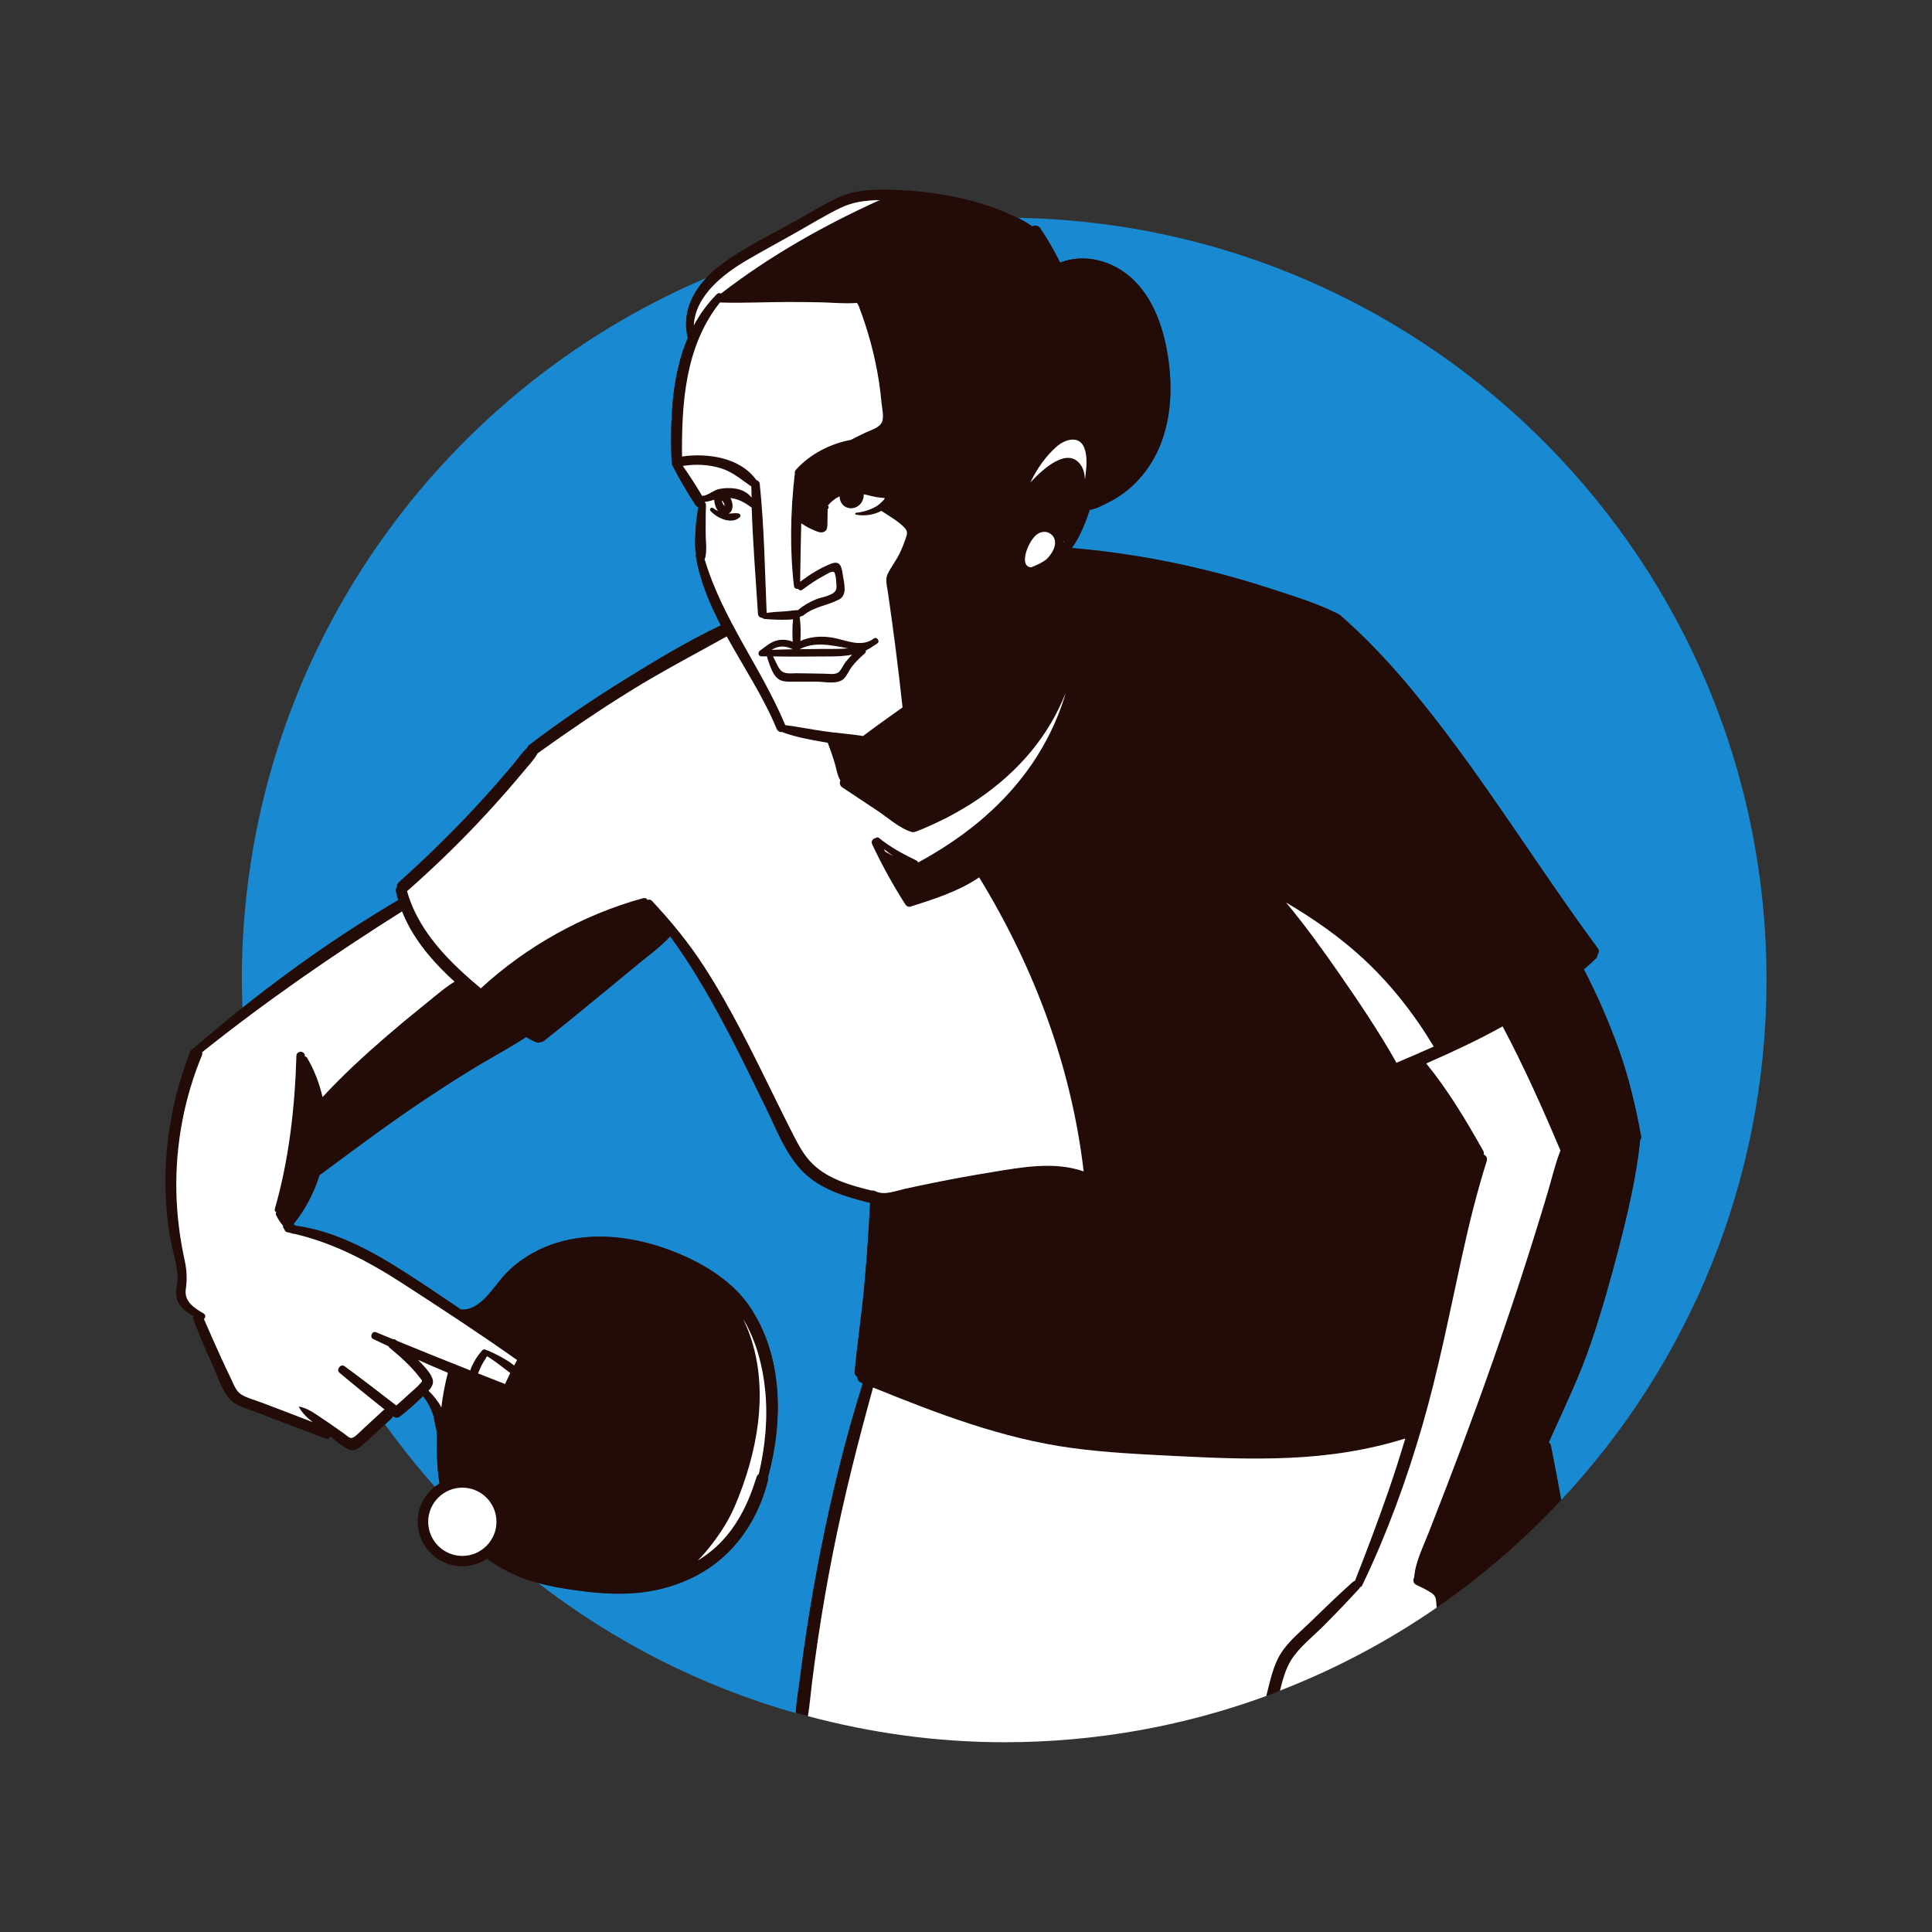 <?xml version="1.0" encoding="utf-8"?>
<!-- Generator: Adobe Illustrator 22.1.0, SVG Export Plug-In . SVG Version: 6.00 Build 0)  -->
<svg version="1.1" xmlns="http://www.w3.org/2000/svg" xmlns:xlink="http://www.w3.org/1999/xlink" x="0px" y="0px"
	 viewBox="22.366 337.079 100 100" enable-background="new 22.366 337.079 100 100" xml:space="preserve">
<rect x="22.366" y="337.079" width="100" height="100" fill="#333333" stroke="none"/>
<g id="background">
	<g>
		<path fill="#1989D2" d="M45.117,413.874c-0.148-0.894-0.137-1.815-0.148-2.749c-0.097-0.286-0.104-0.603-0.207-0.891
			c-0.111-0.309-0.285-0.631-0.5-0.887c-0.371,0.363-0.764,0.713-1.17,1.034c-0.128,0.101-0.261,0.101-0.387,0.002
			c-0.014,0.042-0.036,0.084-0.077,0.122c-0.109,0.103-0.222,0.202-0.331,0.304c0.81,1.126,1.674,2.209,2.595,3.241
			C44.967,413.992,45.034,413.923,45.117,413.874z"/>
		<path fill="#1989D2" d="M75.796,348.799c0.135-0.065,0.311-0.052,0.419,0.107c0.381,0.564,0.72,1.155,1.022,1.766
			c1.273-0.498,2.732-0.092,3.729,0.833c1.101,1.022,1.614,2.534,1.844,3.982c0.249,1.57,0.196,3.223-0.422,4.706
			c-0.513,1.231-1.444,2.303-2.651,2.892c-0.207,0.101-0.624,0.341-0.968,0.385c-0.132,0.411-0.287,0.808-0.459,1.174
			c-0.133,0.283-0.29,0.551-0.467,0.802c2.3,0.195,4.578,0.571,6.822,1.117c1.198,0.291,2.383,0.63,3.554,1.015
			c1.126,0.369,2.311,0.73,3.372,1.261c0.016,0.008,0.025,0.02,0.038,0.03c0.038,0.011,0.075,0.03,0.111,0.061
			c1.216,1.066,2.331,2.229,3.376,3.463c3.662,4.324,6.586,9.221,9.949,13.771c0.08,0.108,0.059,0.227-0.009,0.319
			c0,0.073-0.025,0.148-0.093,0.214c-0.2,0.197-0.412,0.375-0.619,0.561c0.004,0.007,0.011,0.01,0.015,0.018
			c0.692,1.346,1.299,2.736,1.807,4.162c0.524,1.471,0.865,2.949,1.147,4.48c0.012,0.067-0.013,0.12-0.052,0.156
			c-0.19,1.894-0.64,3.778-1.115,5.617c-0.431,1.669-0.903,3.335-1.46,4.967c-0.538,1.576-1.253,3.08-1.94,4.595
			c-0.074,0.163-0.147,0.325-0.221,0.488c0.054,0.027,0.097,0.078,0.113,0.159c0.189,0.939,0.363,1.881,0.536,2.823
			c6.588-7.052,10.627-16.515,10.627-26.927c0-21.562-17.296-39.073-38.77-39.443C75.3,348.483,75.56,348.628,75.796,348.799z"/>
		<path fill="#1989D2" d="M52.647,419.456c-0.821-0.099-1.643-0.234-2.442-0.452c3.928,3.043,8.445,5.357,13.353,6.749
			c0.035-0.601,0.144-1.211,0.219-1.799c0.091-0.717,0.189-1.433,0.296-2.148c0.221-1.487,0.478-2.968,0.77-4.443
			c0.579-2.928,1.284-5.834,2.187-8.68c-0.027-0.011-0.054-0.022-0.081-0.033c-0.139-0.057-0.204-0.178-0.21-0.299
			c-0.083-0.052-0.143-0.135-0.132-0.251c0.137-1.481,0.362-2.954,0.497-4.437c0.131-1.437,0.231-2.877,0.303-4.318
			c-1.236-0.308-2.534-0.679-3.461-1.599c-0.911-0.903-1.404-2.253-1.963-3.387c-0.585-1.187-1.155-2.381-1.765-3.554
			c-0.932-1.793-1.952-3.614-3.165-5.264c-0.007,0.011-0.011,0.022-0.02,0.032c-0.482,0.525-1.082,0.952-1.631,1.405
			c-0.531,0.438-1.063,0.877-1.594,1.315c-1.087,0.896-2.177,1.789-3.282,2.663c-0.056,0.044-0.116,0.06-0.176,0.063
			c-0.059,0.033-0.129,0.045-0.206,0.017c-0.189-0.071-0.37-0.171-0.546-0.281c-0.009,0.008-0.014,0.017-0.025,0.024
			c-0.911,0.595-1.885,1.101-2.811,1.672c-0.904,0.558-1.797,1.134-2.678,1.727c-1.767,1.19-3.468,2.468-5.181,3.733
			c-0.284,0.916-0.735,1.78-1.343,2.537c0.036,0.025,0.071,0.052,0.103,0.08c2.048,0.269,3.927,1.298,5.646,2.396
			c0.983,0.628,1.949,1.283,2.915,1.938c1.007,0.092,1.684-1.166,2.274-1.801c0.648-0.697,1.481-1.217,2.372-1.542
			c1.821-0.664,3.879-0.495,5.694,0.104c1.664,0.549,3.498,1.517,4.53,2.979c1.8,2.549,1.84,5.969,1.026,8.943
			c0.011,0.046,0.015,0.095,0.001,0.152c-0.414,1.675-1.325,3.238-2.703,4.297c-1.065,0.818-2.357,1.307-3.682,1.492
			C54.708,419.628,53.672,419.58,52.647,419.456z"/>
		<path fill="#1989D2" d="M42.98,383.672c-0.042-0.147-0.085-0.293-0.115-0.444c-0.019-0.094,0.006-0.171,0.053-0.23
			c-0.013-0.082,0.009-0.17,0.093-0.245c1.221-1.094,2.401-2.235,3.53-3.424c0.565-0.594,1.116-1.201,1.655-1.82
			c0.251-0.289,0.5-0.58,0.745-0.873c0.232-0.278,0.451-0.598,0.715-0.852c0.02-0.05,0.049-0.098,0.099-0.136
			c1.579-1.203,3.225-2.319,4.912-3.365c1.621-1.005,3.285-2.012,5.012-2.83c-0.589-1.133-1.079-2.303-1.296-3.571
			c-0.008-0.046,0.001-0.085,0.016-0.12c-0.085-0.385-0.046-0.828-0.03-1.209c0.018-0.416,0.077-0.818,0.142-1.226
			c-0.058-0.016-0.113-0.05-0.154-0.114c-0.427-0.664-0.835-1.35-1.193-2.053c-0.035-0.07-0.033-0.133-0.01-0.185
			c-0.018-0.035-0.031-0.075-0.032-0.122c-0.066-2.093,0.021-4.351,0.846-6.286c-0.298-1.195,0.181-2.267,0.969-3.108
			c-14.138,6.002-24.055,20.012-24.055,36.339c0,0.485,0.019,0.966,0.037,1.447C37.475,387.207,40.167,385.328,42.98,383.672z"/>
	</g>
</g>
<g id="pattern-1">
	<g>
		<path fill="none" d="M61.524,413.532c0.023-0.075,0.066-0.123,0.116-0.158c0.334-1.417,0.475-2.879,0.332-4.33
			c-0.123-1.243-0.465-2.579-1.134-3.68c0.13,0.273,0.247,0.55,0.346,0.829c1.009,2.866,0.381,6.132-0.787,8.854
			c-0.298,0.694-0.694,1.319-1.151,1.918c-0.238,0.311-0.487,0.615-0.766,0.887c0.329-0.201,0.641-0.428,0.929-0.689
			C60.485,416.185,61.102,414.903,61.524,413.532z"/>
		<path fill="none" d="M78.302,361.14c0.151,0.211,0.208,0.473,0.221,0.745c0.009-0.067,0.019-0.135,0.027-0.201
			c0.054-0.45,0.107-0.982-0.059-1.415c-0.263-0.686-1.009-0.446-1.432-0.075c-0.542,0.474-1.031,1.156-1.354,1.847
			C76.424,361.272,77.639,360.209,78.302,361.14z"/>
		<path fill="none" d="M75.794,398.098c0.073-0.003,0.133-0.004,0.202-0.007c-0.063,0.004-0.126-0.001-0.189,0.005
			C75.802,398.096,75.798,398.097,75.794,398.098z"/>
		<path fill="none" d="M94.648,392.086c0.644-0.272,1.287-0.551,1.926-0.837c-0.996-1.663-2.198-3.2-3.618-4.522
			c-1.227-1.143-2.589-2.083-4.02-2.933c0.98,1.182,1.882,2.428,2.757,3.69C92.727,388.976,93.756,390.502,94.648,392.086z"/>
		<path fill="none" d="M77.432,365.1c-0.01-0.003-0.02-0.002-0.029-0.006c-0.001,0.017,0,0.034,0,0.051
			C77.414,365.13,77.422,365.114,77.432,365.1z"/>
		<path fill="none" d="M96.644,419.727c-0.07-0.134-0.15-0.174-0.288-0.26c-0.221-0.137-0.454-0.249-0.69-0.359
			c-0.16-0.075-0.171-0.255-0.103-0.391c0.057-0.776,0.472-1.594,0.75-2.309c0.303-0.781,0.61-1.56,0.91-2.341
			c1.1-2.859,2.153-5.737,3.136-8.638c0.492-1.451,0.967-2.908,1.424-4.37c0.233-0.745,0.461-1.491,0.685-2.239
			c0.214-0.716,0.383-1.462,0.654-2.158c0.004-0.01,0.011-0.016,0.016-0.026c-0.002-0.004-0.006-0.007-0.008-0.012
			c-0.913-2.165-1.875-4.315-2.975-6.391l-0.022-0.022c-1.274,0.706-2.601,1.325-3.943,1.912c1.141,1.401,2.065,2.952,2.949,4.524
			c0.037,0.066,0.04,0.13,0.021,0.184c0.124,0.057,0.212,0.179,0.159,0.348c-0.518,1.635-0.924,3.302-1.291,4.977
			c-0.641,2.925-1.213,5.861-2.049,8.739c-0.82,2.822-1.832,5.593-3.105,8.243c-0.024,0.051-0.064,0.08-0.109,0.094
			c-0.011,0.023-0.023,0.047-0.043,0.07c-0.598,0.656-1.214,1.294-1.839,1.924c-0.554,0.558-1.272,1.111-1.689,1.781
			c-0.287,0.46-0.437,1.027-0.577,1.578c2.883-1.12,5.602-2.564,8.111-4.296c-0.003-0.026-0.004-0.052-0.008-0.078
			C96.702,420.072,96.711,419.854,96.644,419.727z"/>
		<path fill="none" d="M60.434,362.369c0.307,0.048,0.648,0.207,0.833,0.464c-0.004-0.196-0.012-0.392-0.013-0.588
			c-0.021-0.005-0.042-0.013-0.062-0.027c-0.496-0.346-0.916-0.713-1.505-0.898c-0.64-0.201-1.32-0.227-1.979-0.124
			c0.354,0.502,0.688,1.021,1.003,1.55c0.295-0.009,0.557-0.284,0.849-0.351C59.838,362.331,60.151,362.324,60.434,362.369z"/>
		<path fill="none" d="M47.259,407.822c-0.055,0.112-0.094,0.234-0.149,0.344c0.466,0.182,0.929,0.369,1.396,0.547
			c0.089-0.188,0.179-0.376,0.27-0.564c-0.393-0.297-0.776-0.615-1.198-0.869C47.461,407.453,47.35,407.633,47.259,407.822z"/>
		<path fill="none" d="M75.749,366.445c0.012-0.007,0.021-0.016,0.035-0.021c0.27-0.096,0.513-0.228,0.735-0.383
			c0.125-0.126,0.239-0.261,0.323-0.416c0.152-0.279,0.217-0.608-0.033-0.855c-0.183-0.181-0.432-0.204-0.665-0.097
			C75.632,364.909,75.03,366.42,75.749,366.445z"/>
		<path fill="none" d="M43.176,384.254c-3.575,2.251-7.04,4.649-10.344,7.285c0.011,0.05,0.013,0.104-0.013,0.166
			c-0.923,2.22-1.37,4.625-1.324,7.028c0.023,1.218,0.175,2.421,0.435,3.61c0.115,0.523,0.124,0.958,0.052,1.485
			c-0.084,0.617,0.446,0.961,0.919,1.232c0.13,0.075,0.108,0.219,0.021,0.293c0.297,0.676,0.591,1.354,0.9,2.024
			c0.167,0.363,0.336,0.724,0.51,1.084c0.139,0.289,0.255,0.637,0.542,0.808c0.309,0.184,0.698,0.279,1.034,0.407
			c0.382,0.145,0.765,0.291,1.147,0.436c0.498,0.19,0.996,0.382,1.493,0.574c-0.29-0.231-0.569-0.488-0.721-0.803
			c0-0.001,0-0.002,0.002-0.002c0.435,0.065,0.823,0.357,1.184,0.594c0.394,0.259,0.777,0.533,1.162,0.806
			c0.237,0.168,0.326,0.326,0.555,0.149c0.174-0.134,0.33-0.301,0.492-0.448c0.329-0.299,0.655-0.6,0.979-0.904
			c0.022-0.021,0.046-0.03,0.069-0.043c-0.785-0.627-1.566-1.257-2.335-1.903c-0.188-0.159,0.066-0.486,0.263-0.341
			c0.905,0.664,1.794,1.347,2.681,2.035c0.238-0.213,0.478-0.423,0.711-0.641c0.161-0.151,0.359-0.301,0.5-0.47
			c0.152-0.182,0.179-0.107-0.022-0.365c-0.445-0.573-0.976-1.048-1.534-1.507c-0.03-0.025-0.05-0.053-0.063-0.083
			c-0.265-0.126-0.531-0.247-0.795-0.377c-0.194-0.095-0.052-0.433,0.148-0.35c0.293,0.122,0.587,0.24,0.88,0.361
			c0.049-0.005,0.1,0.002,0.148,0.037c0.021,0.015,0.039,0.033,0.06,0.048c1.261,0.52,2.527,1.03,3.797,1.53
			c0.038-0.144,0.114-0.287,0.176-0.406c0.117-0.227,0.264-0.428,0.431-0.621c0.072-0.084,0.181-0.067,0.253-0.007
			c0.015,0.002,0.029-0.005,0.044,0.002c0.489,0.223,0.951,0.447,1.367,0.779c0.047-0.088,0.089-0.181,0.14-0.267
			c0.003-0.006,0.009-0.008,0.012-0.013c-1.929-1.366-3.92-2.666-5.904-3.95c-1.769-1.145-3.599-2.119-5.657-2.59
			c-0.014,0-0.026,0.006-0.04,0.004c-0.029-0.004-0.058-0.021-0.087-0.034c-0.074-0.016-0.146-0.037-0.221-0.052
			c-0.08-0.016-0.123-0.076-0.134-0.144c-0.052-0.046-0.082-0.116-0.077-0.19c-0.14-0.162-0.254-0.345-0.352-0.534
			c-0.032-0.061-0.022-0.116,0.007-0.158c-0.059-0.03-0.101-0.091-0.077-0.175c0.736-2.565,1.04-5.263,1.117-7.923
			c0.008-0.283,0.435-0.283,0.439,0c0,0.008,0,0.016,0,0.024c0.049,0.009,0.095,0.039,0.128,0.097
			c0.37,0.633,0.628,1.313,0.788,2.011c1.034-1.121,2.16-2.155,3.313-3.151c0.611-0.528,1.231-1.043,1.862-1.547
			c0.527-0.42,1.074-0.916,1.658-1.278c-0.111-0.102-0.228-0.199-0.336-0.304C44.566,386.628,43.678,385.534,43.176,384.254z"/>
		<path fill="none" d="M45.838,415.894c-0.29-0.472-0.474-0.957-0.601-1.451c-0.426,0.323-0.706,0.829-0.706,1.404
			c0,0.974,0.792,1.766,1.766,1.766c0.309,0,0.596-0.087,0.849-0.227C46.647,416.95,46.19,416.466,45.838,415.894z"/>
		<path fill="none" d="M88.645,422.686c0.42-0.68,1.107-1.219,1.673-1.773c0.676-0.662,1.36-1.318,2.064-1.95
			c0.037-0.033,0.075-0.049,0.114-0.057c0.604-1.53,1.182-3.069,1.723-4.622c0.317-0.909,0.606-1.826,0.883-2.747
			c-1.974,0.617-3.985,0.915-6.051,1.003c-1.864,0.079-3.73,0.011-5.591-0.084c-1.881-0.096-3.771-0.175-5.639-0.43
			c-3.573-0.487-6.942-1.779-10.265-3.127c-0.782,2.829-1.506,5.673-2.077,8.552c-0.292,1.474-0.55,2.956-0.772,4.443
			c-0.115,0.772-0.221,1.545-0.316,2.32c-0.069,0.559-0.115,1.133-0.207,1.694c3.243,0.865,6.641,1.35,10.157,1.35
			c4.766,0,9.336-0.845,13.566-2.394C88.098,424.135,88.246,423.331,88.645,422.686z"/>
		<path fill="none" d="M67.68,398.729c0.446,0.236,1.06-0.017,1.516-0.118c0.486-0.108,0.972-0.211,1.46-0.309
			c1.004-0.203,2.012-0.387,3.023-0.552c1.574-0.257,3.245-0.572,4.777-0.042c-0.638-5.43-2.559-10.56-5.41-15.216
			c-1.041,0.718-2.371,1.14-3.551,1.515c-0.101,0.032-0.209-0.023-0.264-0.107c-0.643-1.004-1.218-2.047-1.724-3.127
			c-0.073-0.155,0.048-0.297,0.175-0.315c0.05-0.041,0.126-0.055,0.189-0.003c0.574,0.472,1.25,0.834,1.917,1.156
			c0.056,0.027,0.085,0.067,0.099,0.111c2.187-1.19,4.146-2.709,5.63-4.728c0.764-1.04,1.375-2.191,1.806-3.408
			c0.074-0.208,0.135-0.421,0.198-0.633c-0.425,1.087-1.024,2.095-1.766,2.997c-1.564,1.903-3.702,3.28-5.979,4.174
			c-0.016,0.006-0.03,0.004-0.045,0.007c-0.05,0.024-0.11,0.031-0.179,0.011c-0.624-0.186-1.224-0.736-1.765-1.096
			c-0.608-0.404-1.215-0.807-1.823-1.211c-0.138-0.091-0.152-0.24-0.101-0.359c-0.169-0.273-0.206-0.62-0.299-0.926
			c-0.102-0.338-0.219-0.671-0.346-1.001c-0.003-0.009-0.002-0.016-0.004-0.024c-0.064-0.011-0.129-0.021-0.192-0.032
			c-0.703-0.12-1.408-0.251-2.083-0.485c-0.026-0.009-0.049-0.023-0.068-0.041c-0.115,0.02-0.247-0.021-0.303-0.156
			c-0.684-1.657-1.708-3.196-2.587-4.789c-1.671,0.931-3.36,1.812-4.989,2.822c-1.638,1.016-3.229,2.102-4.796,3.225
			c-0.18,0.328-0.457,0.615-0.695,0.901c-0.262,0.315-0.528,0.628-0.796,0.937c-0.538,0.619-1.089,1.227-1.653,1.822
			c-1.148,1.211-2.35,2.365-3.604,3.467c-0.004,0.003-0.008,0.004-0.012,0.007c0.443,1.592,1.502,2.911,2.685,4.031
			c0.366,0.346,0.746,0.678,1.133,1.001c2.347-2.168,5.305-3.819,8.383-4.662c0.116-0.032,0.205,0.012,0.258,0.085
			c0.068-0.029,0.149-0.023,0.217,0.049c0.99,1.058,1.888,2.148,2.677,3.365c1.421,2.191,2.562,4.557,3.714,6.895
			c0.286,0.58,0.573,1.16,0.866,1.737c0.297,0.584,0.599,1.18,1.079,1.638c0.816,0.779,1.954,1.093,3.029,1.36
			C67.542,398.688,67.609,398.692,67.68,398.729z"/>
		<path fill="none" d="M68.597,381.388c-0.163-0.117-0.326-0.233-0.482-0.361c0.023,0.045,0.049,0.089,0.072,0.133L68.597,381.388z"
			/>
		<path fill="none" d="M45.548,408.135c-0.516-0.216-1.03-0.439-1.541-0.667c0.258,0.268,0.61,0.614,0.736,0.946
			c0.1,0.265-0.027,0.467-0.195,0.649c0.237,0.224,0.485,0.525,0.662,0.86C45.283,409.318,45.392,408.719,45.548,408.135z"/>
		<path fill="none" d="M61.5,361.911c0.003,0.005,0.004,0.01,0.007,0.015c0.089,0.019,0.169,0.086,0.182,0.202
			c0.231,2.208,0.263,4.454,0.358,6.672c0.282-0.035,0.563-0.061,0.848-0.071c0.257-0.008,0.523-0.07,0.778-0.07
			c0.003-0.003,0.003-0.005,0.006-0.008c0.28-0.241,0.586-0.414,0.929-0.553c0.288-0.117,0.971-0.199,1.043-0.539
			c0.03-0.142-0.016-0.791-0.12-0.869c-0.106-0.079-0.402,0.128-0.526,0.193c-0.388,0.206-0.751,0.449-1.099,0.717
			c-0.093,0.071-0.187,0.031-0.243-0.044c-0.087,0.018-0.19-0.026-0.204-0.143c-0.222-1.883-0.178-3.841,0.032-5.724
			c0.003-0.024,0.012-0.044,0.02-0.065c-0.023-0.075-0.014-0.162,0.058-0.24c0.747-0.816,1.76-1.333,2.832-1.537
			c0.249-0.125,0.498-0.251,0.75-0.371c0.276-0.132,0.766-0.261,0.877-0.58c0.094-0.271-0.014-0.727-0.039-1.004
			c-0.034-0.372-0.079-0.743-0.137-1.111c-0.208-1.329-0.566-2.631-1.048-3.887c-0.028-0.047-0.058-0.095-0.086-0.142
			c-0.012,0.003-0.022,0.008-0.034,0.009c-0.608,0.048-1.237-0.021-1.847-0.034c-0.557-0.012-1.115-0.015-1.672-0.016
			c-1.173-0.002-2.349,0.067-3.52,0.026c-0.005,0-0.008-0.002-0.013-0.003c-1.795,2.255-1.99,5.196-1.962,7.973
			C58.981,360.515,60.674,360.759,61.5,361.911z"/>
		<path fill="none" d="M65.003,374.922c0.679,0.097,1.367,0.143,2.044,0.249c0.005-0.004,0.007-0.009,0.012-0.013
			c0.669-0.502,1.349-0.988,2.031-1.471c-0.002-0.009-0.007-0.016-0.008-0.026c-0.215-1.99-0.469-3.977-0.758-5.958
			c-0.045-0.306-0.15-0.64-0.003-0.932c0.191-0.381,0.459-0.718,0.64-1.109c0.101-0.218,0.192-0.441,0.269-0.669
			c0.088-0.261,0.15-0.404-0.063-0.618c-0.329-0.331-0.784-0.589-1.18-0.851c-0.402,0.213-0.889,0.279-1.32,0.194
			c-0.06-0.012-0.04-0.096,0.013-0.1c0.319-0.022,0.685-0.139,0.967-0.287c0.207-0.108,0.352-0.255,0.496-0.413l0.011-0.059
			c-0.288-0.016-0.576-0.068-0.843-0.142c-0.08-0.022-0.159-0.038-0.238-0.053c0.01,0.197-0.068,0.401-0.209,0.54
			c-0.202,0.2-0.516,0.247-0.762,0.098c-0.177-0.107-0.28-0.324-0.277-0.531c-0.225,0.102-0.428,0.259-0.605,0.474
			c0.049,0.051,0.059,0.145-0.014,0.187c0,0-0.001,0-0.001,0.001c0,0.243-0.003,0.486-0.009,0.73
			c-0.004,0.172,0.001,0.369-0.183,0.448c-0.195,0.084-0.434-0.053-0.612-0.128c-0.204-0.086-0.378-0.199-0.561-0.313
			c-0.027,1.006-0.042,2.012-0.057,3.021c0.485-0.367,1.007-0.696,1.573-0.924c0.49-0.198,0.572,0.113,0.634,0.561
			c0.06,0.43,0.26,1.046-0.198,1.285c-0.605,0.316-1.291,0.368-1.837,0.817c-0.038,0.032-0.08,0.043-0.121,0.044
			c-0.024,0.02-0.048,0.038-0.074,0.053c0.06,0.406,0.054,0.824,0.036,1.233c0.474-0.222,0.996-0.262,1.523-0.197
			c0.761,0.094,1.581,0.587,2.283,0.063c0.142-0.106,0.325,0.134,0.189,0.245c-0.065,0.053-0.133,0.097-0.201,0.136
			c-0.132,0.094-0.268,0.176-0.407,0.241c0.008,0.055-0.003,0.111-0.053,0.154c-0.247,0.215-0.48,0.437-0.679,0.698
			c-0.139,0.183-0.236,0.432-0.392,0.597c-0.319,0.338-1.04,0.165-1.453,0.165c-0.341,0-0.681,0.007-1.022,0.002
			c-0.25-0.004-0.547,0.026-0.787-0.061c-0.426-0.154-0.595-0.82-0.725-1.204c-0.005-0.017,0.003-0.028,0.003-0.042
			c-0.099-0.002-0.199,0-0.298-0.003c-0.165-0.005-0.195-0.198-0.097-0.281c0.002-0.001,0.001-0.003,0.003-0.005
			c0.319-0.221,0.579-0.486,0.976-0.555c0.251-0.044,0.505-0.013,0.736,0.083c-0.017-0.383-0.025-0.775,0.02-1.158
			c-0.107,0.012-0.217,0.016-0.324,0.019c-0.385,0.009-0.764-0.005-1.148-0.038c-0.052-0.005-0.088-0.026-0.113-0.055
			c-0.11-0.002-0.223-0.074-0.232-0.215c-0.114-1.825-0.268-3.664-0.323-5.497c-0.006-0.003-0.013-0.002-0.019-0.006
			c-0.351-0.268-0.687-0.442-1.08-0.487c0.151,0.28,0.171,0.666-0.101,0.804c0.167-0.001,0.331-0.036,0.496-0.014
			c0.095,0.012,0.171,0.127,0.085,0.206c-0.435,0.4-1.185,0.034-1.512-0.327c-0.089-0.098,0.044-0.225,0.144-0.144
			c0.075,0.061,0.16,0.104,0.247,0.144c-0.122-0.153-0.195-0.376-0.2-0.58c-0.16,0.047-0.317,0.097-0.472,0.107
			c0.001,0.013-0.003,0.024-0.004,0.037c0.033,0.032,0.054,0.075,0.051,0.129c-0.02,0.473-0.016,0.951-0.017,1.424
			c-0.001,0.428,0.079,0.892-0.023,1.308c-0.006,0.025-0.024,0.036-0.036,0.055c0.915,3.1,2.944,5.644,4.179,8.604
			C63.682,374.693,64.339,374.827,65.003,374.922z"/>
		<path fill="none" d="M59.684,352.273c2.519-1.942,5.313-3.526,8.211-4.835c-0.698,0.008-1.379,0.088-2.029,0.404
			c-0.823,0.4-1.611,0.89-2.409,1.337c-0.791,0.443-1.588,0.878-2.373,1.333c-1.25,0.725-2.73,1.858-2.807,3.411
			c0.312-0.579,0.698-1.123,1.186-1.613C59.535,352.236,59.618,352.236,59.684,352.273z"/>
		<path fill="none" d="M62.77,371.766c0.206,0.224,0.548,0.158,0.817,0.159c0.483,0.001,0.965,0.018,1.447,0.023
			c0.228,0.002,0.587,0.079,0.765-0.101c0.128-0.13,0.218-0.351,0.332-0.498c0.105-0.136,0.218-0.262,0.337-0.381
			c-0.347,0.065-0.708,0.086-1.08,0.089c-1.003,0.008-2.007,0.015-3.01,0C62.506,371.282,62.608,371.59,62.77,371.766z"/>
		<path fill="none" d="M59.774,363.014c-0.008-0.006-0.009-0.011-0.014-0.016c-0.01,0.003-0.02,0.005-0.029,0.007
			c0.024,0.109,0.08,0.217,0.144,0.272c-0.001-0.004-0.002-0.005-0.003-0.01c-0.014-0.044-0.014-0.088-0.03-0.133
			C59.825,363.095,59.782,363.053,59.774,363.014z"/>
		<path fill="#230B07" d="M64.707,421.893c0.222-1.487,0.479-2.968,0.772-4.443c0.571-2.879,1.295-5.724,2.077-8.552
			c3.323,1.348,6.692,2.641,10.265,3.127c1.868,0.254,3.758,0.333,5.639,0.43c1.862,0.095,3.728,0.164,5.591,0.084
			c2.066-0.088,4.077-0.386,6.051-1.003c-0.277,0.921-0.567,1.838-0.883,2.747c-0.541,1.553-1.12,3.092-1.723,4.622
			c-0.039,0.009-0.077,0.025-0.114,0.057c-0.704,0.632-1.388,1.288-2.064,1.95c-0.566,0.554-1.253,1.094-1.673,1.773
			c-0.399,0.645-0.547,1.45-0.738,2.178c0.239-0.088,0.473-0.188,0.71-0.28c0.14-0.551,0.29-1.117,0.577-1.578
			c0.417-0.67,1.135-1.223,1.689-1.781c0.625-0.629,1.242-1.268,1.839-1.924c0.02-0.022,0.032-0.046,0.043-0.07
			c0.044-0.015,0.084-0.043,0.109-0.094c1.274-2.65,2.285-5.421,3.105-8.243c0.837-2.878,1.409-5.814,2.049-8.739
			c0.367-1.675,0.772-3.341,1.291-4.977c0.054-0.169-0.035-0.291-0.159-0.348c0.019-0.054,0.016-0.118-0.021-0.184
			c-0.883-1.572-1.808-3.123-2.949-4.524c1.343-0.586,2.67-1.206,3.943-1.912l0.022,0.022c1.101,2.076,2.062,4.227,2.975,6.391
			c0.002,0.005,0.006,0.007,0.008,0.012c-0.005,0.01-0.012,0.015-0.016,0.026c-0.271,0.696-0.44,1.442-0.654,2.158
			c-0.224,0.748-0.452,1.494-0.685,2.239c-0.457,1.462-0.932,2.919-1.424,4.37c-0.984,2.901-2.037,5.779-3.136,8.638
			c-0.301,0.781-0.607,1.561-0.91,2.341c-0.278,0.715-0.693,1.532-0.75,2.309c-0.068,0.136-0.057,0.316,0.103,0.391
			c0.235,0.11,0.469,0.222,0.69,0.359c0.138,0.086,0.217,0.126,0.288,0.26c0.066,0.126,0.058,0.344,0.076,0.482
			c0.003,0.026,0.004,0.052,0.008,0.078c2.346-1.62,4.507-3.487,6.447-5.565c-0.173-0.942-0.347-1.884-0.536-2.823
			c-0.016-0.081-0.059-0.133-0.113-0.159c0.074-0.163,0.148-0.325,0.221-0.488c0.687-1.515,1.402-3.019,1.94-4.595
			c0.557-1.632,1.029-3.297,1.46-4.967c0.475-1.84,0.925-3.723,1.115-5.617c0.039-0.037,0.064-0.09,0.052-0.156
			c-0.282-1.531-0.622-3.009-1.147-4.48c-0.508-1.426-1.115-2.816-1.807-4.162c-0.004-0.008-0.01-0.011-0.015-0.018
			c0.207-0.186,0.419-0.364,0.619-0.561c0.068-0.067,0.092-0.142,0.093-0.214c0.068-0.092,0.088-0.211,0.009-0.319
			c-3.363-4.55-6.287-9.447-9.949-13.771c-1.045-1.234-2.16-2.396-3.376-3.463c-0.035-0.031-0.073-0.05-0.111-0.061
			c-0.013-0.01-0.022-0.022-0.038-0.03c-1.061-0.531-2.246-0.891-3.372-1.261c-1.171-0.384-2.356-0.723-3.554-1.015
			c-2.244-0.546-4.522-0.922-6.822-1.117c0.177-0.251,0.335-0.519,0.467-0.802c0.172-0.366,0.326-0.763,0.459-1.174
			c0.344-0.044,0.76-0.284,0.968-0.385c1.206-0.589,2.138-1.66,2.651-2.892c0.618-1.483,0.671-3.136,0.422-4.706
			c-0.23-1.447-0.743-2.96-1.844-3.982c-0.996-0.925-2.455-1.331-3.729-0.833c-0.301-0.611-0.641-1.202-1.022-1.766
			c-0.108-0.16-0.285-0.173-0.419-0.107c-0.466-0.338-1.023-0.575-1.548-0.79c-0.691-0.283-1.406-0.503-2.134-0.668
			c-1.413-0.321-2.884-0.461-4.333-0.439c-0.711,0.011-1.39,0.109-2.04,0.408c-0.72,0.331-1.402,0.762-2.093,1.149
			c-1.339,0.751-2.784,1.427-4.01,2.359c-1.18,0.897-2.052,2.224-1.672,3.746c-0.825,1.935-0.912,4.193-0.846,6.286
			c0.002,0.048,0.014,0.088,0.032,0.122c-0.022,0.052-0.025,0.116,0.01,0.185c0.358,0.704,0.765,1.389,1.193,2.053
			c0.041,0.064,0.096,0.098,0.154,0.114c-0.066,0.407-0.125,0.81-0.142,1.226c-0.016,0.381-0.055,0.824,0.03,1.209
			c-0.015,0.035-0.024,0.074-0.016,0.12c0.218,1.268,0.707,2.438,1.296,3.571c-1.727,0.818-3.391,1.825-5.012,2.83
			c-1.687,1.046-3.332,2.162-4.912,3.365c-0.05,0.038-0.079,0.086-0.099,0.136c-0.264,0.255-0.483,0.575-0.715,0.852
			c-0.245,0.294-0.494,0.585-0.745,0.873c-0.538,0.619-1.09,1.225-1.655,1.82c-1.129,1.189-2.309,2.33-3.53,3.424
			c-0.084,0.075-0.106,0.163-0.093,0.245c-0.046,0.059-0.071,0.136-0.053,0.23c0.031,0.151,0.074,0.298,0.115,0.444
			c-3.762,2.214-7.306,4.826-10.602,7.68c-0.001,0.001-0.001,0.001-0.002,0.002c-0.073,0.032-0.137,0.09-0.173,0.182
			c-0.946,2.444-1.393,5.063-1.247,7.683c0.034,0.616,0.104,1.23,0.203,1.839c0.106,0.654,0.326,1.302,0.396,1.96
			c0.053,0.506-0.206,1.005,0.044,1.486c0.168,0.324,0.472,0.54,0.791,0.712c-0.026,0.05-0.035,0.109-0.01,0.173
			c0.311,0.822,0.659,1.63,1.024,2.43c0.264,0.578,0.508,1.441,1.028,1.842c0.283,0.218,0.667,0.316,0.996,0.441
			c0.382,0.146,0.764,0.292,1.146,0.438c0.873,0.334,1.748,0.662,2.623,0.993c0.131,0.05,0.232-0.003,0.288-0.092
			c0.281,0.241,0.571,0.483,0.871,0.642c0.377,0.199,0.655-0.105,0.92-0.338c0.459-0.403,0.906-0.82,1.349-1.24
			c0.04-0.038,0.063-0.08,0.077-0.122c0.127,0.099,0.26,0.099,0.387-0.002c0.406-0.321,0.799-0.671,1.17-1.034
			c0.215,0.256,0.39,0.578,0.5,0.887c0.103,0.289,0.11,0.606,0.207,0.891c0.011,0.934,0.001,1.855,0.148,2.749
			c-0.672,0.404-1.128,1.133-1.128,1.972c0,1.272,1.035,2.308,2.308,2.308c0.473,0,0.912-0.144,1.279-0.389
			c0.701,0.517,1.495,0.911,2.332,1.168c0.889,0.273,1.818,0.411,2.74,0.523c1.025,0.124,2.061,0.172,3.087,0.029
			c1.325-0.185,2.617-0.673,3.682-1.492c1.378-1.059,2.289-2.621,2.703-4.297c0.014-0.056,0.011-0.106-0.001-0.152
			c0.814-2.974,0.774-6.394-1.026-8.943c-1.032-1.462-2.866-2.43-4.53-2.979c-1.814-0.598-3.873-0.768-5.694-0.104
			c-0.891,0.325-1.724,0.845-2.372,1.542c-0.59,0.635-1.268,1.893-2.274,1.801c-0.966-0.655-1.932-1.31-2.915-1.938
			c-1.719-1.098-3.598-2.127-5.646-2.396c-0.032-0.028-0.067-0.054-0.103-0.08c0.607-0.757,1.059-1.621,1.343-2.537
			c1.713-1.265,3.414-2.543,5.181-3.733c0.881-0.593,1.774-1.169,2.678-1.727c0.926-0.572,1.901-1.078,2.811-1.672
			c0.011-0.007,0.016-0.016,0.025-0.024c0.176,0.109,0.356,0.21,0.546,0.281c0.077,0.029,0.147,0.016,0.206-0.017
			c0.059-0.003,0.12-0.018,0.176-0.063c1.105-0.874,2.195-1.767,3.282-2.663c0.532-0.438,1.063-0.877,1.594-1.315
			c0.549-0.453,1.148-0.88,1.631-1.405c0.009-0.01,0.013-0.022,0.02-0.032c1.213,1.649,2.233,3.47,3.165,5.264
			c0.61,1.174,1.18,2.368,1.765,3.554c0.559,1.134,1.051,2.484,1.963,3.387c0.928,0.92,2.225,1.29,3.461,1.599
			c-0.072,1.441-0.172,2.881-0.303,4.318c-0.135,1.482-0.36,2.956-0.497,4.437c-0.011,0.116,0.049,0.199,0.132,0.251
			c0.007,0.121,0.071,0.242,0.21,0.299c0.027,0.011,0.054,0.022,0.081,0.033c-0.903,2.846-1.607,5.752-2.187,8.68
			c-0.292,1.475-0.549,2.956-0.77,4.443c-0.106,0.715-0.205,1.431-0.296,2.148c-0.074,0.584-0.182,1.19-0.218,1.788
			c0.207,0.059,0.418,0.109,0.626,0.165c0.091-0.561,0.138-1.136,0.207-1.694C64.487,423.438,64.592,422.665,64.707,421.893z
			 M92.956,386.727c1.419,1.322,2.621,2.859,3.618,4.522c-0.639,0.286-1.281,0.565-1.926,0.837c-0.892-1.585-1.921-3.11-2.955-4.603
			c-0.875-1.262-1.777-2.507-2.757-3.69C90.367,384.644,91.729,385.584,92.956,386.727z M59.245,416.965
			c0.458-0.599,0.853-1.224,1.151-1.918c1.168-2.721,1.796-5.987,0.787-8.854c-0.098-0.28-0.216-0.557-0.346-0.829
			c0.669,1.102,1.011,2.438,1.134,3.68c0.143,1.451,0.002,2.913-0.332,4.33c-0.05,0.035-0.093,0.084-0.116,0.158
			c-0.421,1.371-1.039,2.652-2.115,3.63c-0.288,0.261-0.601,0.489-0.929,0.689C58.758,417.58,59.008,417.276,59.245,416.965z
			 M75.794,398.098c0.004,0,0.008-0.001,0.013-0.002c0.063-0.006,0.126-0.001,0.189-0.005
			C75.927,398.093,75.866,398.095,75.794,398.098z M77.058,360.194c0.423-0.371,1.169-0.611,1.432,0.075
			c0.166,0.433,0.113,0.965,0.059,1.415c-0.008,0.066-0.018,0.134-0.027,0.201c-0.013-0.272-0.071-0.534-0.221-0.745
			c-0.663-0.931-1.878,0.132-2.598,0.901C76.027,361.35,76.517,360.668,77.058,360.194z M77.432,365.1
			c-0.01,0.015-0.018,0.031-0.029,0.045c0-0.017-0.001-0.034,0-0.051C77.413,365.097,77.423,365.097,77.432,365.1z M76.144,364.673
			c0.233-0.107,0.482-0.084,0.665,0.097c0.25,0.247,0.185,0.576,0.033,0.855c-0.084,0.154-0.198,0.29-0.323,0.416
			c-0.222,0.155-0.465,0.287-0.735,0.383c-0.014,0.005-0.023,0.015-0.035,0.021C75.03,366.42,75.632,364.909,76.144,364.673z
			 M61.084,350.511c0.785-0.455,1.582-0.889,2.373-1.333c0.798-0.447,1.586-0.937,2.409-1.337c0.649-0.316,1.331-0.396,2.029-0.404
			c-2.898,1.309-5.692,2.893-8.211,4.835c-0.065-0.036-0.148-0.036-0.22,0.036c-0.487,0.49-0.873,1.034-1.186,1.613
			C58.354,352.37,59.835,351.236,61.084,350.511z M59.63,352.735c0.005,0,0.008,0.003,0.013,0.003
			c1.172,0.041,2.348-0.028,3.52-0.026c0.557,0.001,1.115,0.004,1.672,0.016c0.61,0.013,1.239,0.082,1.847,0.034
			c0.013-0.001,0.023-0.006,0.034-0.009c0.028,0.047,0.058,0.095,0.086,0.142c0.482,1.256,0.84,2.557,1.048,3.887
			c0.058,0.369,0.103,0.74,0.137,1.111c0.025,0.277,0.133,0.733,0.039,1.004c-0.111,0.319-0.601,0.448-0.877,0.58
			c-0.252,0.12-0.501,0.246-0.75,0.371c-1.073,0.204-2.085,0.72-2.832,1.537c-0.072,0.078-0.081,0.165-0.058,0.24
			c-0.008,0.02-0.017,0.04-0.02,0.065c-0.21,1.883-0.254,3.842-0.032,5.724c0.014,0.117,0.117,0.161,0.204,0.143
			c0.056,0.075,0.15,0.115,0.243,0.044c0.348-0.267,0.711-0.511,1.099-0.717c0.124-0.066,0.419-0.272,0.526-0.193
			c0.105,0.078,0.151,0.727,0.12,0.869c-0.073,0.34-0.755,0.422-1.043,0.539c-0.342,0.139-0.649,0.312-0.929,0.553
			c-0.003,0.003-0.004,0.005-0.006,0.008c-0.255,0-0.521,0.062-0.778,0.07c-0.285,0.009-0.566,0.036-0.848,0.071
			c-0.095-2.218-0.127-4.464-0.358-6.672c-0.012-0.116-0.093-0.182-0.182-0.202c-0.003-0.005-0.003-0.01-0.007-0.015
			c-0.826-1.152-2.52-1.396-3.832-1.203C57.64,357.931,57.835,354.99,59.63,352.735z M65.388,371.057
			c0.372-0.003,0.733-0.023,1.08-0.089c-0.119,0.119-0.233,0.245-0.337,0.381c-0.113,0.147-0.203,0.369-0.332,0.498
			c-0.178,0.18-0.537,0.103-0.765,0.101c-0.483-0.005-0.965-0.023-1.447-0.023c-0.269,0-0.611,0.065-0.817-0.159
			c-0.162-0.175-0.264-0.484-0.392-0.709C63.381,371.072,64.385,371.065,65.388,371.057z M57.708,361.196
			c0.66-0.104,1.34-0.078,1.979,0.124c0.59,0.186,1.009,0.553,1.505,0.898c0.02,0.014,0.041,0.021,0.062,0.027
			c0.001,0.196,0.009,0.392,0.013,0.588c-0.185-0.257-0.526-0.416-0.833-0.464c-0.282-0.044-0.596-0.038-0.875,0.026
			c-0.292,0.067-0.554,0.342-0.849,0.351C58.396,362.218,58.062,361.699,57.708,361.196z M59.874,363.277
			c-0.064-0.055-0.119-0.163-0.144-0.272c0.01-0.002,0.019-0.004,0.029-0.007c0.005,0.005,0.007,0.01,0.014,0.016
			c0.008,0.039,0.052,0.081,0.067,0.12c0.017,0.044,0.017,0.089,0.03,0.133C59.872,363.272,59.873,363.273,59.874,363.277z
			 M58.838,366.004c0.012-0.019,0.03-0.029,0.036-0.055c0.103-0.416,0.023-0.88,0.023-1.308c0.001-0.474-0.003-0.951,0.017-1.424
			c0.002-0.054-0.019-0.097-0.051-0.129c0.001-0.012,0.005-0.024,0.004-0.037c0.156-0.011,0.313-0.06,0.472-0.107
			c0.005,0.204,0.078,0.427,0.2,0.58c-0.087-0.04-0.173-0.083-0.247-0.144c-0.1-0.082-0.233,0.045-0.144,0.144
			c0.327,0.361,1.077,0.727,1.512,0.327c0.086-0.079,0.009-0.193-0.085-0.206c-0.165-0.022-0.329,0.014-0.496,0.014
			c0.272-0.138,0.252-0.524,0.101-0.804c0.392,0.045,0.728,0.219,1.08,0.487c0.006,0.005,0.013,0.004,0.019,0.006
			c0.056,1.833,0.21,3.672,0.323,5.497c0.009,0.141,0.121,0.213,0.232,0.215c0.024,0.029,0.061,0.051,0.113,0.055
			c0.384,0.034,0.763,0.048,1.148,0.038c0.108-0.003,0.217-0.007,0.324-0.019c-0.045,0.383-0.037,0.775-0.02,1.158
			c-0.231-0.096-0.485-0.127-0.736-0.083c-0.398,0.069-0.658,0.334-0.976,0.555c-0.002,0.001-0.001,0.003-0.003,0.005
			c-0.098,0.083-0.068,0.277,0.097,0.281c0.099,0.003,0.199,0.001,0.298,0.003c0,0.015-0.008,0.026-0.003,0.042
			c0.13,0.385,0.299,1.051,0.725,1.204c0.24,0.086,0.537,0.057,0.787,0.061c0.341,0.005,0.681-0.002,1.022-0.002
			c0.413,0,1.134,0.173,1.453-0.165c0.156-0.165,0.252-0.414,0.392-0.597c0.199-0.261,0.432-0.483,0.679-0.698
			c0.049-0.043,0.061-0.099,0.053-0.154c0.14-0.065,0.275-0.147,0.407-0.241c0.069-0.038,0.136-0.083,0.201-0.136
			c0.136-0.111-0.047-0.352-0.189-0.245c-0.702,0.524-1.523,0.031-2.283-0.063c-0.527-0.065-1.049-0.025-1.523,0.197
			c0.018-0.409,0.024-0.827-0.036-1.233c0.026-0.016,0.05-0.033,0.074-0.053c0.041-0.002,0.082-0.013,0.121-0.044
			c0.546-0.449,1.232-0.501,1.837-0.817c0.457-0.239,0.257-0.854,0.198-1.285c-0.062-0.448-0.144-0.759-0.634-0.561
			c-0.565,0.228-1.087,0.557-1.573,0.924c0.015-1.009,0.03-2.015,0.057-3.021c0.183,0.114,0.357,0.227,0.561,0.313
			c0.178,0.075,0.417,0.212,0.612,0.128c0.184-0.08,0.178-0.276,0.183-0.448c0.006-0.243,0.009-0.486,0.009-0.73
			c0,0,0.001,0,0.001-0.001c0.073-0.043,0.062-0.137,0.014-0.187c0.177-0.214,0.38-0.372,0.605-0.474
			c-0.003,0.208,0.1,0.425,0.277,0.531c0.246,0.149,0.56,0.102,0.762-0.098c0.14-0.139,0.219-0.342,0.209-0.54
			c0.079,0.015,0.158,0.031,0.238,0.053c0.267,0.074,0.555,0.126,0.843,0.142l-0.011,0.059c-0.145,0.158-0.29,0.304-0.496,0.413
			c-0.282,0.148-0.648,0.266-0.967,0.287c-0.054,0.004-0.073,0.088-0.013,0.1c0.431,0.086,0.918,0.019,1.32-0.194
			c0.396,0.261,0.851,0.52,1.18,0.851c0.213,0.214,0.151,0.357,0.063,0.618c-0.077,0.228-0.168,0.451-0.269,0.669
			c-0.181,0.391-0.449,0.728-0.64,1.109c-0.147,0.292-0.041,0.626,0.003,0.932c0.289,1.98,0.544,3.968,0.758,5.958
			c0.001,0.01,0.006,0.017,0.008,0.026c-0.682,0.483-1.362,0.969-2.031,1.471c-0.005,0.004-0.007,0.009-0.012,0.013
			c-0.677-0.106-1.365-0.152-2.044-0.249c-0.664-0.095-1.321-0.229-1.986-0.314C61.781,371.648,59.753,369.104,58.838,366.004z
			 M44.548,409.063c0.168-0.182,0.295-0.385,0.195-0.649c-0.126-0.332-0.478-0.677-0.736-0.946c0.511,0.228,1.025,0.451,1.541,0.667
			c-0.156,0.584-0.265,1.183-0.338,1.788C45.032,409.589,44.784,409.287,44.548,409.063z M46.297,417.612
			c-0.974,0-1.766-0.792-1.766-1.766c0-0.575,0.28-1.081,0.706-1.404c0.127,0.494,0.311,0.98,0.601,1.451
			c0.352,0.572,0.809,1.056,1.308,1.491C46.893,417.525,46.607,417.612,46.297,417.612z M48.506,408.712
			c-0.467-0.178-0.931-0.365-1.396-0.547c0.056-0.11,0.095-0.232,0.149-0.344c0.092-0.188,0.202-0.369,0.319-0.543
			c0.422,0.254,0.805,0.572,1.198,0.869C48.685,408.336,48.595,408.524,48.506,408.712z M44.239,389.168
			c-0.631,0.503-1.251,1.019-1.862,1.547c-1.153,0.996-2.279,2.03-3.313,3.151c-0.161-0.699-0.419-1.378-0.788-2.011
			c-0.034-0.058-0.08-0.088-0.128-0.097c0-0.008,0-0.016,0-0.024c-0.004-0.283-0.431-0.283-0.439,0
			c-0.077,2.66-0.38,5.357-1.117,7.923c-0.024,0.084,0.018,0.145,0.077,0.175c-0.029,0.042-0.039,0.097-0.007,0.158
			c0.099,0.189,0.213,0.372,0.352,0.534c-0.005,0.074,0.025,0.143,0.077,0.19c0.011,0.068,0.054,0.128,0.134,0.144
			c0.075,0.015,0.147,0.036,0.221,0.052c0.029,0.013,0.058,0.03,0.087,0.034c0.014,0.002,0.026-0.004,0.04-0.004
			c2.058,0.471,3.888,1.445,5.657,2.59c1.983,1.284,3.975,2.584,5.904,3.95c-0.004,0.005-0.009,0.008-0.012,0.013
			c-0.051,0.086-0.093,0.178-0.14,0.267c-0.416-0.332-0.879-0.556-1.367-0.779c-0.016-0.007-0.029-0.001-0.044-0.002
			c-0.073-0.06-0.181-0.077-0.253,0.007c-0.166,0.193-0.313,0.394-0.431,0.621c-0.061,0.119-0.138,0.262-0.176,0.406
			c-1.27-0.5-2.536-1.009-3.797-1.53c-0.021-0.015-0.039-0.033-0.06-0.048c-0.048-0.035-0.099-0.042-0.148-0.037
			c-0.293-0.121-0.588-0.239-0.88-0.361c-0.2-0.083-0.342,0.255-0.148,0.35c0.263,0.13,0.53,0.251,0.795,0.377
			c0.013,0.03,0.033,0.059,0.063,0.083c0.558,0.459,1.089,0.934,1.534,1.507c0.201,0.259,0.174,0.183,0.022,0.365
			c-0.141,0.169-0.339,0.319-0.5,0.47c-0.233,0.218-0.473,0.428-0.711,0.641c-0.887-0.688-1.776-1.371-2.681-2.035
			c-0.197-0.145-0.452,0.182-0.263,0.341c0.769,0.647,1.55,1.277,2.335,1.903c-0.023,0.013-0.047,0.022-0.069,0.043
			c-0.324,0.304-0.65,0.605-0.979,0.904c-0.162,0.148-0.319,0.314-0.492,0.448c-0.229,0.177-0.318,0.019-0.555-0.149
			c-0.385-0.272-0.768-0.547-1.162-0.806c-0.361-0.237-0.749-0.529-1.184-0.594c-0.001,0-0.002,0.001-0.002,0.002
			c0.152,0.315,0.431,0.572,0.721,0.803c-0.498-0.192-0.995-0.385-1.493-0.574c-0.382-0.145-0.765-0.291-1.147-0.436
			c-0.336-0.128-0.725-0.223-1.034-0.407c-0.287-0.171-0.403-0.519-0.542-0.808c-0.174-0.36-0.343-0.721-0.51-1.084
			c-0.309-0.671-0.603-1.348-0.9-2.024c0.087-0.073,0.11-0.218-0.021-0.293c-0.473-0.271-1.003-0.615-0.919-1.232
			c0.072-0.527,0.062-0.962-0.052-1.485c-0.261-1.189-0.412-2.392-0.435-3.61c-0.046-2.403,0.4-4.809,1.324-7.028
			c0.026-0.062,0.025-0.117,0.013-0.166c3.305-2.636,6.769-5.035,10.344-7.285c0.502,1.28,1.39,2.374,2.385,3.332
			c0.109,0.105,0.225,0.201,0.336,0.304C45.314,388.252,44.766,388.748,44.239,389.168z M64.452,397.339
			c-0.48-0.458-0.782-1.054-1.079-1.638c-0.293-0.577-0.58-1.156-0.866-1.737c-1.152-2.339-2.293-4.705-3.714-6.895
			c-0.789-1.217-1.687-2.307-2.677-3.365c-0.068-0.073-0.149-0.079-0.217-0.049c-0.053-0.073-0.142-0.116-0.258-0.085
			c-3.079,0.843-6.036,2.495-8.383,4.662c-0.388-0.323-0.768-0.655-1.133-1.001c-1.183-1.12-2.242-2.439-2.685-4.031
			c0.004-0.003,0.008-0.003,0.012-0.007c1.253-1.101,2.456-2.255,3.604-3.467c0.564-0.595,1.115-1.203,1.653-1.822
			c0.269-0.31,0.534-0.622,0.796-0.937c0.237-0.285,0.515-0.572,0.695-0.901c1.566-1.123,3.157-2.21,4.796-3.225
			c1.629-1.01,3.318-1.891,4.989-2.822c0.878,1.594,1.902,3.132,2.587,4.789c0.056,0.135,0.189,0.177,0.303,0.156
			c0.019,0.017,0.041,0.032,0.068,0.041c0.675,0.234,1.38,0.365,2.083,0.485c0.063,0.011,0.128,0.021,0.192,0.032
			c0.002,0.008,0.001,0.015,0.004,0.024c0.127,0.33,0.244,0.663,0.346,1.001c0.093,0.306,0.13,0.653,0.299,0.926
			c-0.05,0.119-0.036,0.268,0.101,0.359c0.608,0.404,1.215,0.807,1.823,1.211c0.541,0.36,1.141,0.91,1.765,1.096
			c0.069,0.02,0.129,0.013,0.179-0.011c0.015-0.003,0.029-0.001,0.045-0.007c2.277-0.894,4.415-2.271,5.979-4.174
			c0.741-0.902,1.34-1.91,1.766-2.997c-0.063,0.212-0.124,0.425-0.198,0.633c-0.431,1.217-1.042,2.368-1.806,3.408
			c-1.484,2.02-3.443,3.538-5.63,4.728c-0.014-0.044-0.044-0.084-0.099-0.111c-0.666-0.323-1.343-0.684-1.917-1.156
			c-0.064-0.052-0.139-0.038-0.189,0.003c-0.127,0.018-0.248,0.16-0.175,0.315c0.506,1.08,1.08,2.123,1.724,3.127
			c0.054,0.085,0.163,0.139,0.264,0.107c1.18-0.375,2.51-0.797,3.551-1.515c2.851,4.656,4.771,9.787,5.41,15.216
			c-1.532-0.53-3.202-0.214-4.777,0.042c-1.011,0.165-2.019,0.349-3.023,0.552c-0.488,0.099-0.974,0.202-1.46,0.309
			c-0.456,0.101-1.07,0.354-1.516,0.118c-0.071-0.037-0.137-0.041-0.199-0.031C66.406,398.431,65.268,398.117,64.452,397.339z
			 M68.597,381.388l-0.41-0.228c-0.023-0.045-0.049-0.088-0.072-0.133C68.271,381.155,68.434,381.271,68.597,381.388z"/>
	</g>
</g>
<g id="pattern-2_1_">
	<g>
		<path fill="#FFFFFF" d="M66.401,359.847c0.249-0.125,0.498-0.251,0.75-0.371c0.276-0.132,0.766-0.261,0.877-0.58
			c0.094-0.271-0.014-0.727-0.039-1.004c-0.034-0.372-0.079-0.743-0.137-1.111c-0.208-1.329-0.566-2.631-1.048-3.887
			c-0.028-0.047-0.058-0.095-0.086-0.142c-0.012,0.003-0.022,0.008-0.034,0.009c-0.608,0.048-1.237-0.021-1.847-0.034
			c-0.557-0.012-1.115-0.015-1.672-0.016c-1.173-0.002-2.349,0.067-3.52,0.026c-0.005,0-0.008-0.002-0.013-0.003
			c-1.795,2.255-1.99,5.196-1.962,7.973c1.312-0.193,3.006,0.051,3.832,1.203c0.003,0.005,0.004,0.01,0.007,0.015
			c0.089,0.019,0.169,0.086,0.182,0.202c0.231,2.208,0.263,4.454,0.358,6.672c0.282-0.035,0.563-0.061,0.848-0.071
			c0.257-0.008,0.523-0.07,0.778-0.07c0.003-0.003,0.003-0.005,0.006-0.008c0.28-0.241,0.586-0.414,0.929-0.553
			c0.288-0.117,0.971-0.199,1.043-0.539c0.03-0.142-0.016-0.791-0.12-0.869c-0.106-0.079-0.402,0.128-0.526,0.193
			c-0.388,0.206-0.751,0.449-1.099,0.717c-0.093,0.071-0.187,0.031-0.243-0.044c-0.087,0.018-0.19-0.026-0.204-0.143
			c-0.222-1.883-0.178-3.841,0.032-5.724c0.003-0.024,0.012-0.044,0.02-0.065c-0.023-0.075-0.014-0.162,0.058-0.24
			C64.316,360.568,65.328,360.051,66.401,359.847z"/>
		<path fill="#FFFFFF" d="M68.96,365.661c0.101-0.218,0.192-0.441,0.269-0.669c0.088-0.261,0.15-0.404-0.063-0.618
			c-0.329-0.331-0.784-0.589-1.18-0.851c-0.402,0.213-0.889,0.279-1.32,0.194c-0.06-0.012-0.04-0.096,0.013-0.1
			c0.319-0.022,0.685-0.139,0.967-0.287c0.207-0.108,0.352-0.255,0.496-0.413l0.011-0.059c-0.288-0.016-0.576-0.068-0.843-0.142
			c-0.08-0.022-0.159-0.038-0.238-0.053c0.01,0.197-0.068,0.401-0.209,0.54c-0.202,0.2-0.516,0.247-0.762,0.098
			c-0.177-0.107-0.28-0.324-0.277-0.531c-0.225,0.102-0.428,0.259-0.605,0.474c0.049,0.051,0.059,0.145-0.014,0.187
			c0,0-0.001,0-0.001,0.001c0,0.243-0.003,0.486-0.009,0.73c-0.004,0.172,0.001,0.369-0.183,0.448
			c-0.195,0.084-0.434-0.053-0.612-0.128c-0.204-0.086-0.378-0.199-0.561-0.313c-0.027,1.006-0.042,2.012-0.057,3.021
			c0.485-0.367,1.007-0.696,1.573-0.924c0.49-0.198,0.572,0.113,0.634,0.561c0.06,0.43,0.26,1.046-0.198,1.285
			c-0.605,0.316-1.291,0.368-1.837,0.817c-0.038,0.032-0.08,0.043-0.121,0.044c-0.024,0.02-0.048,0.038-0.074,0.053
			c0.06,0.406,0.054,0.824,0.036,1.233c0.474-0.222,0.996-0.262,1.523-0.197c0.761,0.094,1.581,0.587,2.283,0.063
			c0.142-0.106,0.325,0.134,0.189,0.245c-0.065,0.053-0.133,0.097-0.201,0.136c-0.132,0.094-0.268,0.176-0.407,0.241
			c0.008,0.055-0.003,0.111-0.053,0.154c-0.247,0.215-0.48,0.437-0.679,0.698c-0.139,0.183-0.236,0.432-0.392,0.597
			c-0.319,0.338-1.04,0.165-1.453,0.165c-0.341,0-0.681,0.007-1.022,0.002c-0.25-0.004-0.547,0.026-0.787-0.061
			c-0.426-0.154-0.595-0.82-0.725-1.204c-0.005-0.017,0.003-0.028,0.003-0.042c-0.099-0.002-0.199,0-0.298-0.003
			c-0.165-0.005-0.195-0.198-0.097-0.281c0.002-0.001,0.001-0.003,0.003-0.005c0.319-0.221,0.579-0.486,0.976-0.555
			c0.251-0.044,0.505-0.013,0.736,0.083c-0.017-0.383-0.025-0.775,0.02-1.158c-0.107,0.012-0.217,0.016-0.324,0.019
			c-0.385,0.009-0.764-0.005-1.148-0.038c-0.052-0.005-0.088-0.026-0.113-0.055c-0.11-0.002-0.223-0.074-0.232-0.215
			c-0.114-1.825-0.268-3.664-0.323-5.497c-0.006-0.003-0.013-0.002-0.019-0.006c-0.351-0.268-0.687-0.442-1.08-0.487
			c0.151,0.28,0.171,0.666-0.101,0.804c0.167-0.001,0.331-0.036,0.496-0.014c0.095,0.012,0.171,0.127,0.085,0.206
			c-0.435,0.4-1.185,0.034-1.512-0.327c-0.089-0.098,0.044-0.225,0.144-0.144c0.075,0.061,0.16,0.104,0.247,0.144
			c-0.122-0.153-0.195-0.376-0.2-0.58c-0.16,0.047-0.317,0.097-0.472,0.107c0.001,0.013-0.003,0.024-0.004,0.037
			c0.033,0.032,0.054,0.075,0.051,0.129c-0.02,0.473-0.016,0.951-0.017,1.424c-0.001,0.428,0.079,0.892-0.023,1.308
			c-0.006,0.025-0.024,0.036-0.036,0.055c0.915,3.1,2.944,5.644,4.179,8.604c0.665,0.085,1.323,0.219,1.986,0.314
			c0.679,0.097,1.367,0.143,2.044,0.249c0.005-0.004,0.007-0.009,0.012-0.013c0.669-0.502,1.349-0.988,2.031-1.471
			c-0.002-0.009-0.007-0.016-0.008-0.026c-0.215-1.99-0.469-3.977-0.758-5.958c-0.045-0.306-0.15-0.64-0.003-0.932
			C68.511,366.39,68.779,366.052,68.96,365.661z"/>
		<path fill="#FFFFFF" d="M63.751,370.682c0.395-0.005,0.791-0.009,1.186-0.014c0.425-0.005,0.888,0.013,1.336-0.031
			c-0.05-0.008-0.101-0.017-0.151-0.026C65.319,370.459,64.516,370.29,63.751,370.682z"/>
		<path fill="#FFFFFF" d="M62.465,370.629c-0.056,0.025-0.107,0.057-0.161,0.087c0.365-0.012,0.73-0.025,1.095-0.03
			C63.1,370.531,62.783,370.487,62.465,370.629z"/>
		<path fill="#FFFFFF" d="M63.587,371.925c0.483,0.001,0.965,0.018,1.447,0.023c0.228,0.002,0.587,0.079,0.765-0.101
			c0.128-0.13,0.218-0.351,0.332-0.498c0.105-0.136,0.218-0.262,0.337-0.381c-0.347,0.065-0.708,0.086-1.08,0.089
			c-1.003,0.008-2.007,0.015-3.01,0c0.129,0.225,0.231,0.533,0.392,0.709C62.976,371.99,63.318,371.924,63.587,371.925z"/>
		<path fill="#FFFFFF" d="M77.432,365.1c-0.01-0.003-0.02-0.002-0.029-0.006c-0.001,0.017,0,0.034,0,0.051
			C77.414,365.13,77.422,365.114,77.432,365.1z"/>
		<path fill="#FFFFFF" d="M78.455,397.708c-0.638-5.43-2.559-10.56-5.41-15.216c-1.041,0.718-2.371,1.14-3.551,1.515
			c-0.101,0.032-0.209-0.023-0.264-0.107c-0.643-1.004-1.218-2.047-1.724-3.127c-0.073-0.155,0.048-0.297,0.175-0.315
			c0.05-0.041,0.126-0.055,0.189-0.003c0.574,0.472,1.25,0.834,1.917,1.156c0.056,0.027,0.085,0.067,0.099,0.111
			c2.187-1.19,4.146-2.709,5.63-4.728c0.764-1.04,1.375-2.191,1.806-3.408c0.074-0.208,0.135-0.421,0.198-0.633
			c-0.425,1.087-1.024,2.095-1.766,2.997c-1.564,1.903-3.702,3.28-5.979,4.174c-0.016,0.006-0.03,0.004-0.045,0.007
			c-0.05,0.024-0.11,0.031-0.179,0.011c-0.624-0.186-1.224-0.736-1.765-1.096c-0.608-0.404-1.215-0.807-1.823-1.211
			c-0.138-0.091-0.152-0.24-0.101-0.359c-0.169-0.273-0.206-0.62-0.299-0.926c-0.102-0.338-0.219-0.671-0.346-1.001
			c-0.003-0.009-0.002-0.016-0.004-0.024c-0.064-0.011-0.129-0.021-0.192-0.032c-0.703-0.12-1.408-0.251-2.083-0.485
			c-0.026-0.009-0.049-0.023-0.068-0.041c-0.115,0.02-0.247-0.021-0.303-0.156c-0.684-1.657-1.708-3.196-2.587-4.789
			c-1.671,0.931-3.36,1.812-4.989,2.822c-1.638,1.016-3.229,2.102-4.796,3.225c-0.18,0.328-0.457,0.615-0.695,0.901
			c-0.262,0.315-0.528,0.628-0.796,0.937c-0.538,0.619-1.089,1.227-1.653,1.822c-1.148,1.211-2.35,2.365-3.604,3.467
			c-0.004,0.003-0.008,0.004-0.012,0.007c0.443,1.592,1.502,2.911,2.685,4.031c0.366,0.346,0.746,0.678,1.133,1.001
			c2.347-2.168,5.305-3.819,8.383-4.662c0.116-0.032,0.205,0.012,0.258,0.085c0.068-0.029,0.149-0.023,0.217,0.049
			c0.99,1.058,1.888,2.148,2.677,3.365c1.421,2.191,2.562,4.557,3.714,6.895c0.286,0.58,0.573,1.16,0.866,1.737
			c0.297,0.584,0.599,1.18,1.079,1.638c0.816,0.779,1.954,1.093,3.029,1.36c0.061-0.01,0.128-0.006,0.199,0.031
			c0.446,0.236,1.06-0.017,1.516-0.118c0.486-0.108,0.972-0.211,1.46-0.309c1.004-0.203,2.012-0.387,3.023-0.552
			C75.253,397.494,76.924,397.179,78.455,397.708z"/>
		<path fill="#FFFFFF" d="M75.996,398.091c-0.063,0.004-0.126-0.001-0.189,0.005c-0.004,0-0.008,0.001-0.013,0.002
			C75.866,398.095,75.927,398.093,75.996,398.091z"/>
		<path fill="#FFFFFF" d="M76.144,364.673c-0.512,0.236-1.114,1.747-0.395,1.771c0.012-0.007,0.021-0.016,0.035-0.021
			c0.27-0.096,0.513-0.228,0.735-0.383c0.125-0.126,0.239-0.261,0.323-0.416c0.152-0.279,0.217-0.608-0.033-0.855
			C76.627,364.589,76.378,364.566,76.144,364.673z"/>
		<path fill="#FFFFFF" d="M78.302,361.14c0.151,0.211,0.208,0.473,0.221,0.745c0.009-0.067,0.019-0.135,0.027-0.201
			c0.054-0.45,0.107-0.982-0.059-1.415c-0.263-0.686-1.009-0.446-1.432-0.075c-0.542,0.474-1.031,1.156-1.354,1.847
			C76.424,361.272,77.639,360.209,78.302,361.14z"/>
		<path fill="#FFFFFF" d="M61.524,413.532c0.023-0.075,0.066-0.123,0.116-0.158c0.334-1.417,0.475-2.879,0.332-4.33
			c-0.123-1.243-0.465-2.579-1.134-3.68c0.13,0.273,0.247,0.55,0.346,0.829c1.009,2.866,0.381,6.132-0.787,8.854
			c-0.298,0.694-0.694,1.319-1.151,1.918c-0.238,0.311-0.487,0.615-0.766,0.887c0.329-0.201,0.641-0.428,0.929-0.689
			C60.485,416.185,61.102,414.903,61.524,413.532z"/>
		<path fill="#FFFFFF" d="M94.648,392.086c0.644-0.272,1.287-0.551,1.926-0.837c-0.996-1.663-2.198-3.2-3.618-4.522
			c-1.227-1.143-2.589-2.083-4.02-2.933c0.98,1.182,1.882,2.428,2.757,3.69C92.727,388.976,93.756,390.502,94.648,392.086z"/>
		<path fill="#FFFFFF" d="M68.597,381.388c-0.163-0.117-0.326-0.233-0.482-0.361c0.023,0.045,0.049,0.089,0.072,0.133
			L68.597,381.388z"/>
		<path fill="#FFFFFF" d="M45.21,409.923c0.073-0.605,0.182-1.204,0.338-1.788c-0.516-0.216-1.03-0.439-1.541-0.667
			c0.258,0.268,0.61,0.614,0.736,0.946c0.1,0.265-0.027,0.467-0.195,0.649C44.784,409.287,45.032,409.589,45.21,409.923z"/>
		<path fill="#FFFFFF" d="M47.259,407.822c-0.055,0.112-0.094,0.234-0.149,0.344c0.466,0.182,0.929,0.369,1.396,0.547
			c0.089-0.188,0.179-0.376,0.27-0.564c-0.393-0.297-0.776-0.615-1.198-0.869C47.461,407.453,47.35,407.633,47.259,407.822z"/>
		<path fill="#FFFFFF" d="M63.457,349.178c-0.791,0.443-1.588,0.878-2.373,1.333c-1.25,0.725-2.73,1.858-2.807,3.411
			c0.312-0.579,0.698-1.123,1.186-1.613c0.072-0.073,0.155-0.073,0.22-0.036c2.519-1.942,5.313-3.526,8.211-4.835
			c-0.698,0.008-1.379,0.088-2.029,0.404C65.043,348.241,64.255,348.731,63.457,349.178z"/>
		<path fill="#FFFFFF" d="M60.434,362.369c0.307,0.048,0.648,0.207,0.833,0.464c-0.004-0.196-0.012-0.392-0.013-0.588
			c-0.021-0.005-0.042-0.013-0.062-0.027c-0.496-0.346-0.916-0.713-1.505-0.898c-0.64-0.201-1.32-0.227-1.979-0.124
			c0.354,0.502,0.688,1.021,1.003,1.55c0.295-0.009,0.557-0.284,0.849-0.351C59.838,362.331,60.151,362.324,60.434,362.369z"/>
		<path fill="#FFFFFF" d="M59.774,363.014c-0.008-0.006-0.009-0.011-0.014-0.016c-0.01,0.003-0.02,0.005-0.029,0.007
			c0.024,0.109,0.08,0.217,0.144,0.272c-0.001-0.004-0.002-0.005-0.003-0.01c-0.014-0.044-0.014-0.088-0.03-0.133
			C59.825,363.095,59.782,363.053,59.774,363.014z"/>
		<path fill="#FFFFFF" d="M43.176,384.254c-3.575,2.251-7.04,4.649-10.344,7.285c0.011,0.05,0.013,0.104-0.013,0.166
			c-0.923,2.22-1.37,4.625-1.324,7.028c0.023,1.218,0.175,2.421,0.435,3.61c0.115,0.523,0.124,0.958,0.052,1.485
			c-0.084,0.617,0.446,0.961,0.919,1.232c0.13,0.075,0.108,0.219,0.021,0.293c0.297,0.676,0.591,1.354,0.9,2.024
			c0.167,0.363,0.336,0.724,0.51,1.084c0.139,0.289,0.255,0.637,0.542,0.808c0.309,0.184,0.698,0.279,1.034,0.407
			c0.382,0.145,0.765,0.291,1.147,0.436c0.498,0.19,0.996,0.382,1.493,0.574c-0.29-0.231-0.569-0.488-0.721-0.803
			c0-0.001,0-0.002,0.002-0.002c0.435,0.065,0.823,0.357,1.184,0.594c0.394,0.259,0.777,0.533,1.162,0.806
			c0.237,0.168,0.326,0.326,0.555,0.149c0.174-0.134,0.33-0.301,0.492-0.448c0.329-0.299,0.655-0.6,0.979-0.904
			c0.022-0.021,0.046-0.03,0.069-0.043c-0.785-0.627-1.566-1.257-2.335-1.903c-0.188-0.159,0.066-0.486,0.263-0.341
			c0.905,0.664,1.794,1.347,2.681,2.035c0.238-0.213,0.478-0.423,0.711-0.641c0.161-0.151,0.359-0.301,0.5-0.47
			c0.152-0.182,0.179-0.107-0.022-0.365c-0.445-0.573-0.976-1.048-1.534-1.507c-0.03-0.025-0.05-0.053-0.063-0.083
			c-0.265-0.126-0.531-0.247-0.795-0.377c-0.194-0.095-0.052-0.433,0.148-0.35c0.293,0.122,0.587,0.24,0.88,0.361
			c0.049-0.005,0.1,0.002,0.148,0.037c0.021,0.015,0.039,0.033,0.06,0.048c1.261,0.52,2.527,1.03,3.797,1.53
			c0.038-0.144,0.114-0.287,0.176-0.406c0.117-0.227,0.264-0.428,0.431-0.621c0.072-0.084,0.181-0.067,0.253-0.007
			c0.015,0.002,0.029-0.005,0.044,0.002c0.489,0.223,0.951,0.447,1.367,0.779c0.047-0.088,0.089-0.181,0.14-0.267
			c0.003-0.006,0.009-0.008,0.012-0.013c-1.929-1.366-3.92-2.666-5.904-3.95c-1.769-1.145-3.599-2.119-5.657-2.59
			c-0.014,0-0.026,0.006-0.04,0.004c-0.029-0.004-0.058-0.021-0.087-0.034c-0.074-0.016-0.146-0.037-0.221-0.052
			c-0.08-0.016-0.123-0.076-0.134-0.144c-0.052-0.046-0.082-0.116-0.077-0.19c-0.14-0.162-0.254-0.345-0.352-0.534
			c-0.032-0.061-0.022-0.116,0.007-0.158c-0.059-0.03-0.101-0.091-0.077-0.175c0.736-2.565,1.04-5.263,1.117-7.923
			c0.008-0.283,0.435-0.283,0.439,0c0,0.008,0,0.016,0,0.024c0.049,0.009,0.095,0.039,0.128,0.097
			c0.37,0.633,0.628,1.313,0.788,2.011c1.034-1.121,2.16-2.155,3.313-3.151c0.611-0.528,1.231-1.043,1.862-1.547
			c0.527-0.42,1.074-0.916,1.658-1.278c-0.111-0.102-0.228-0.199-0.336-0.304C44.566,386.628,43.678,385.534,43.176,384.254z"/>
		<path fill="#FFFFFF" d="M46.297,414.08c-0.974,0-1.766,0.792-1.766,1.766c0,0.974,0.792,1.766,1.766,1.766
			c0.974,0,1.766-0.792,1.766-1.766C48.063,414.872,47.271,414.08,46.297,414.08z"/>
		<path fill="#FFFFFF" d="M96.644,419.727c-0.07-0.134-0.15-0.174-0.288-0.26c-0.221-0.137-0.454-0.249-0.69-0.359
			c-0.16-0.075-0.171-0.255-0.103-0.391c0.057-0.776,0.472-1.594,0.75-2.309c0.303-0.781,0.61-1.56,0.91-2.341
			c1.1-2.859,2.153-5.737,3.136-8.638c0.492-1.451,0.967-2.908,1.424-4.37c0.233-0.745,0.461-1.491,0.685-2.239
			c0.214-0.716,0.383-1.462,0.654-2.158c0.004-0.01,0.011-0.016,0.016-0.026c-0.002-0.004-0.006-0.007-0.008-0.012
			c-0.913-2.165-1.875-4.315-2.975-6.391l-0.022-0.022c-1.274,0.706-2.601,1.325-3.943,1.912c1.141,1.401,2.065,2.952,2.949,4.524
			c0.037,0.066,0.04,0.13,0.021,0.184c0.124,0.057,0.212,0.179,0.159,0.348c-0.518,1.635-0.924,3.302-1.291,4.977
			c-0.641,2.925-1.213,5.861-2.049,8.739c-0.82,2.822-1.832,5.593-3.105,8.243c-0.024,0.051-0.064,0.08-0.109,0.094
			c-0.011,0.023-0.023,0.047-0.043,0.07c-0.598,0.656-1.214,1.294-1.839,1.924c-0.554,0.558-1.272,1.111-1.689,1.781
			c-0.287,0.46-0.437,1.027-0.577,1.578c2.883-1.12,5.602-2.564,8.111-4.296c-0.003-0.026-0.004-0.052-0.008-0.078
			C96.702,420.072,96.711,419.854,96.644,419.727z"/>
		<path fill="#FFFFFF" d="M90.319,420.912c0.676-0.662,1.36-1.318,2.064-1.95c0.037-0.033,0.075-0.049,0.114-0.057
			c0.604-1.53,1.182-3.069,1.723-4.622c0.317-0.909,0.606-1.826,0.883-2.747c-1.974,0.617-3.985,0.915-6.051,1.003
			c-1.864,0.079-3.73,0.011-5.591-0.084c-1.881-0.096-3.771-0.175-5.639-0.43c-3.573-0.487-6.942-1.779-10.265-3.127
			c-0.782,2.829-1.506,5.673-2.077,8.552c-0.292,1.474-0.55,2.956-0.772,4.443c-0.115,0.772-0.221,1.545-0.316,2.32
			c-0.069,0.559-0.115,1.133-0.207,1.694c3.243,0.865,6.641,1.35,10.157,1.35c4.766,0,9.336-0.845,13.566-2.394
			c0.191-0.728,0.339-1.533,0.738-2.178C89.066,422.006,89.753,421.466,90.319,420.912z"/>
	</g>
</g>
</svg>
